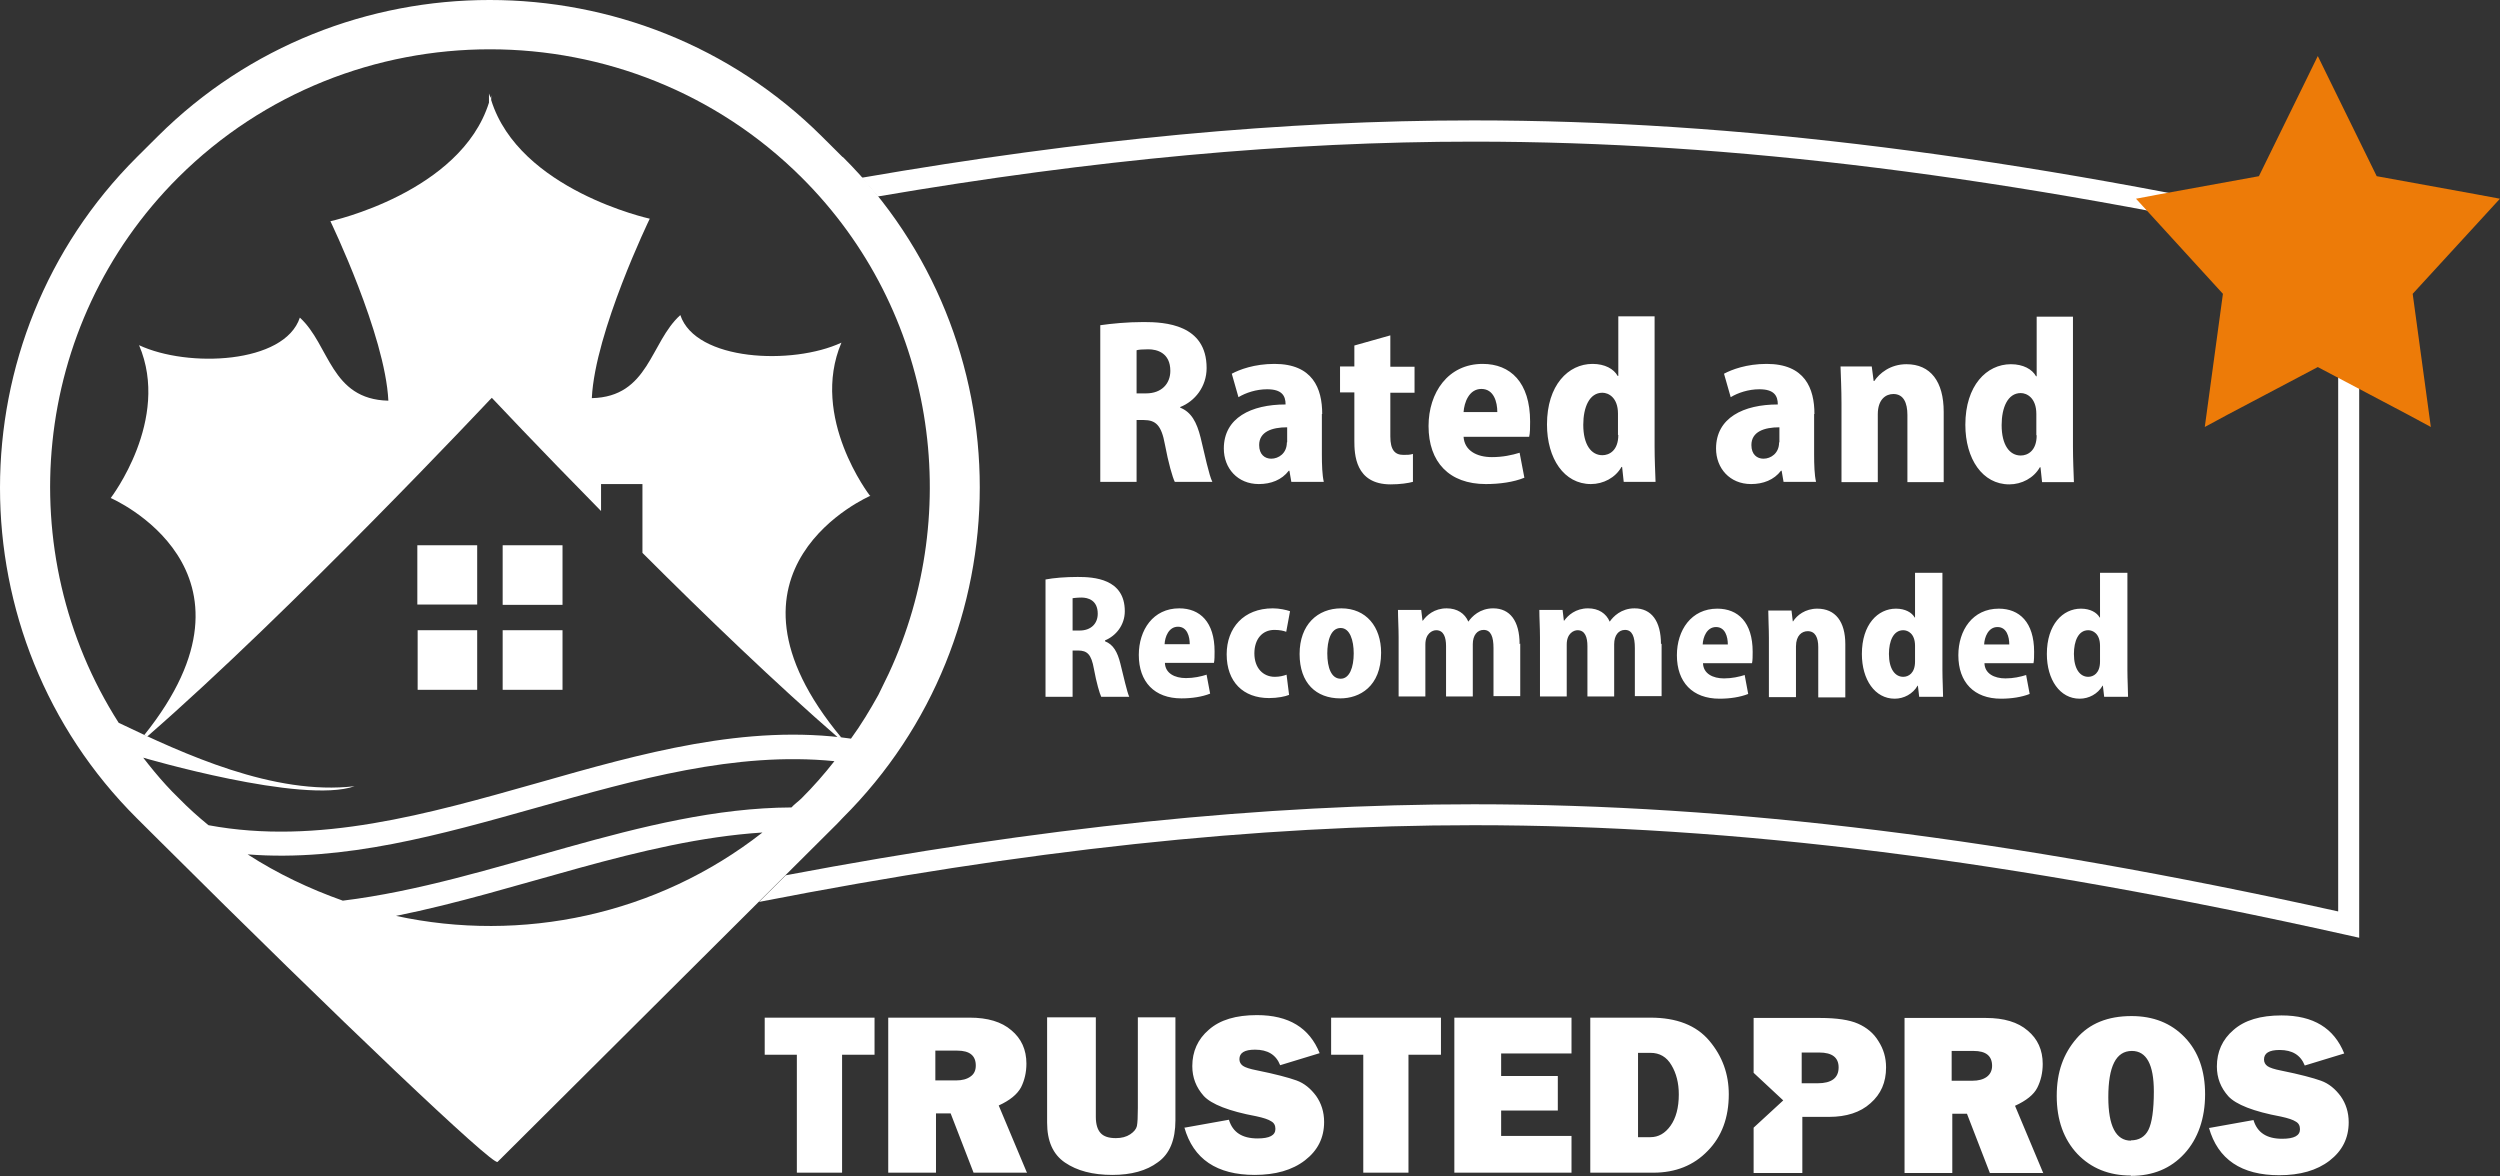<svg width="136" height="64" viewBox="0 0 136 64" fill="none" xmlns="http://www.w3.org/2000/svg">
<rect x="0" y="0" width="136" height="64" fill="#333333" stroke="none"/>
<path fill-rule="evenodd" clip-rule="evenodd" d="M127.786 49.789H127.491V13.518H127.786V49.789Z" fill="#505572"/>
<path d="M47.315 26.954C47.315 26.954 44.042 22.711 45.774 18.64C43.106 19.882 37.841 19.641 37.01 17.14C35.364 18.623 35.312 21.59 32.195 21.659C32.368 18.054 35.347 11.897 35.347 11.897C35.347 11.897 28.246 10.344 26.721 5.446V5.187L26.687 5.325L26.6 5.084V5.584C25.059 10.482 17.974 12.035 17.974 12.035C17.974 12.035 20.954 18.209 21.127 21.797C17.974 21.728 17.94 18.761 16.312 17.278C15.48 19.796 10.215 20.02 7.565 18.778C9.297 22.831 6.023 27.092 6.023 27.092C6.023 27.092 15.065 30.99 7.842 39.993L8.015 40.062C15.861 33.232 26.635 21.762 26.635 21.762L26.756 21.642C26.756 21.642 29.25 24.298 32.697 27.799V26.333H34.949V30.076C38.343 33.473 42.258 37.233 45.601 40.131H45.774C38.118 30.938 47.35 26.971 47.35 26.971L47.315 26.954Z" fill="white"/>
<path d="M22.703 32.887H25.959V29.662H22.703V32.887Z" fill="white"/>
<path d="M22.72 37.526H25.959V34.284H22.72V37.526Z" fill="white"/>
<path d="M27.345 37.526H30.601V34.284H27.345V37.526Z" fill="white"/>
<path d="M27.345 32.904H30.601V29.662H27.345V32.904Z" fill="white"/>
<path d="M47.783 37.802C47.332 38.613 46.847 39.423 46.293 40.182C40.595 39.372 34.914 40.976 29.233 42.597C23.257 44.287 17.282 45.995 11.341 44.891C10.769 44.425 10.232 43.942 9.712 43.408C9.245 42.959 8.812 42.476 8.396 41.976C8.188 41.735 7.998 41.476 7.79 41.217C7.79 41.217 16.467 43.77 19.291 42.77C14.891 43.287 9.99 41.01 6.456 39.32C0.567 30.093 1.658 17.674 9.695 9.654C19.031 0.358 34.273 0.358 43.608 9.654C50.9 16.916 52.459 27.782 48.354 36.629L47.783 37.802ZM43.608 43.425C43.435 43.597 43.227 43.735 43.054 43.925C34.914 43.96 26.79 47.996 18.65 48.996C16.848 48.358 15.099 47.53 13.471 46.478C18.719 46.892 23.967 45.408 29.233 43.925C34.619 42.407 40.006 40.872 45.392 41.407C44.838 42.114 44.249 42.787 43.591 43.442L43.608 43.425ZM21.542 49.824C28.176 48.496 34.827 45.719 41.478 45.288C35.728 49.789 28.366 51.307 21.542 49.824ZM45.843 8.55L44.7 7.412C34.758 -2.471 18.511 -2.471 8.587 7.412L7.443 8.55C-2.481 18.451 -2.481 34.629 7.443 44.512L8.587 45.65C18.529 55.55 26.825 63.432 27.067 63.208C27.31 62.966 35.624 54.688 45.548 44.805L45.843 44.494C55.785 34.594 55.785 18.416 45.843 8.533V8.55Z" fill="white"/>
<path d="M127.907 12.552C109.565 8.464 94.392 6.55 80.172 6.55H80.155C69.849 6.55 59.024 7.567 46.865 9.671C47.16 9.999 47.471 10.344 47.748 10.689C59.561 8.671 70.109 7.705 80.155 7.705H80.172C94.184 7.705 109.132 9.568 127.197 13.587V49.582C109.184 45.598 94.236 43.753 80.189 43.753H80.172C68.706 43.753 56.616 44.994 42.743 47.616C42.258 48.099 41.773 48.582 41.288 49.065C55.785 46.236 68.325 44.891 80.172 44.891H80.189C94.323 44.891 109.409 46.788 127.647 50.859L128.34 51.014V12.655L127.89 12.552H127.907Z" fill="white"/>
<path d="M49.792 26.989V26.057C49.792 26.367 49.792 26.678 49.792 26.989ZM3.512 26.834C3.512 26.644 3.512 26.454 3.512 26.264V26.834Z" fill="#BE1E2D"/>
<path d="M128.15 10.551L126.088 6.36L124.027 10.551L123.871 10.879L123.508 10.948L119.039 11.758L122.243 15.26L122.469 15.501L122.417 15.846L121.758 20.624L125.742 18.502L126.088 18.33L126.435 18.502L130.419 20.624L129.76 15.846L129.708 15.501L129.934 15.26L133.138 11.758L128.669 10.948L128.305 10.879L128.15 10.551Z" fill="#D1D3D4"/>
<path fill-rule="evenodd" clip-rule="evenodd" d="M135.996 10.81L134.697 10.568L129.293 9.585L126.747 4.394L126.088 3.048L125.43 4.394L122.884 9.585L117.48 10.568L116.198 10.81L117.082 11.775L120.927 15.984L120.13 21.831L119.94 23.228L121.187 22.555L126.088 19.968L130.99 22.555L132.237 23.228L132.047 21.831L131.25 15.984L135.112 11.775L135.996 10.81Z" fill="#ED7B08"/>
<path d="M64.203 22.142C64.999 21.831 65.64 21.038 65.64 20.02C65.64 17.64 63.371 17.519 62.211 17.519C61.31 17.519 60.462 17.605 59.855 17.692V26.212H61.83V22.849H62.211C62.869 22.849 63.181 23.125 63.371 24.177C63.562 25.194 63.787 25.97 63.908 26.212H65.952C65.779 25.884 65.536 24.729 65.311 23.797C65.103 22.969 64.809 22.417 64.203 22.176V22.124V22.142ZM61.83 21.4V19.054C61.934 19.02 62.159 19.002 62.471 19.002C62.938 19.002 63.666 19.192 63.666 20.175C63.666 20.882 63.181 21.4 62.349 21.4H61.83ZM71.928 22.521C71.928 21.124 71.408 19.796 69.33 19.796C68.238 19.796 67.424 20.106 67.009 20.331L67.372 21.607C67.771 21.365 68.342 21.176 68.931 21.176C69.728 21.176 69.936 21.521 69.936 22.003C68.065 22.003 66.576 22.728 66.576 24.401C66.576 25.47 67.32 26.333 68.481 26.333C69.139 26.333 69.728 26.108 70.109 25.608H70.144L70.248 26.212H72.014C71.928 25.832 71.91 25.28 71.91 24.729V22.521H71.928ZM70.005 24.073C70.005 24.66 69.555 24.953 69.156 24.953C68.81 24.953 68.498 24.729 68.498 24.211C68.498 23.487 69.191 23.245 70.022 23.245V24.056L70.005 24.073ZM73.677 19.934H72.898V21.348H73.677V23.97C73.677 24.694 73.712 26.35 75.652 26.35C76.171 26.35 76.621 26.281 76.864 26.212V24.694C76.691 24.746 76.552 24.746 76.344 24.746C75.877 24.746 75.634 24.47 75.634 23.745V21.365H76.951V19.951H75.634V18.244L73.677 18.796V19.951V19.934ZM82.684 24.625C82.233 24.763 81.748 24.867 81.159 24.867C80.345 24.867 79.67 24.522 79.618 23.763H83.186C83.238 23.556 83.238 23.245 83.238 22.935C83.238 20.796 82.164 19.796 80.657 19.796C78.769 19.796 77.713 21.365 77.713 23.176C77.713 25.142 78.838 26.333 80.83 26.333C81.575 26.333 82.337 26.229 82.926 25.988L82.666 24.625H82.684ZM79.618 22.417C79.653 21.9 79.912 21.158 80.588 21.158C81.263 21.158 81.454 21.866 81.454 22.417H79.618ZM90.01 17.209H88.036V20.451H88.001C87.793 20.072 87.308 19.796 86.633 19.796C85.316 19.796 84.156 20.951 84.156 23.09C84.156 24.953 85.091 26.333 86.546 26.333C87.222 26.333 87.88 25.988 88.209 25.401H88.243L88.33 26.212H90.062C90.045 25.712 90.01 24.987 90.01 24.28V17.191V17.209ZM88.036 23.659C88.036 24.522 87.533 24.763 87.17 24.763C86.563 24.763 86.13 24.194 86.13 23.107C86.13 22.159 86.46 21.365 87.17 21.365C87.499 21.365 88.018 21.624 88.018 22.504V23.659H88.036ZM98.705 22.521C98.705 21.124 98.185 19.796 96.107 19.796C95.016 19.796 94.202 20.106 93.786 20.331L94.15 21.607C94.548 21.365 95.12 21.176 95.709 21.176C96.505 21.176 96.713 21.521 96.713 22.003C94.843 22.003 93.353 22.728 93.353 24.401C93.353 25.47 94.098 26.333 95.258 26.333C95.916 26.333 96.505 26.108 96.886 25.608H96.921L97.025 26.212H98.792C98.705 25.832 98.688 25.28 98.688 24.729V22.521H98.705ZM96.782 24.073C96.782 24.66 96.332 24.953 95.934 24.953C95.587 24.953 95.276 24.729 95.276 24.211C95.276 23.487 95.968 23.245 96.8 23.245V24.056L96.782 24.073ZM105.737 22.4C105.737 20.762 105.027 19.813 103.711 19.813C102.827 19.813 102.238 20.313 101.961 20.727H101.927L101.823 19.934H100.125C100.143 20.52 100.177 21.193 100.177 21.952V26.229H102.152V22.538C102.152 21.727 102.585 21.434 103.001 21.434C103.555 21.434 103.763 21.917 103.763 22.573V26.229H105.737V22.383V22.4ZM112.769 17.226H110.795V20.468H110.76C110.552 20.089 110.067 19.813 109.392 19.813C108.075 19.813 106.915 20.969 106.915 23.107C106.915 24.97 107.85 26.35 109.305 26.35C109.981 26.35 110.639 26.005 110.968 25.419H111.003L111.089 26.229H112.821C112.804 25.729 112.769 25.005 112.769 24.297V17.209V17.226ZM110.795 23.677C110.795 24.539 110.292 24.78 109.929 24.78C109.322 24.78 108.889 24.211 108.889 23.125C108.889 22.176 109.219 21.383 109.929 21.383C110.258 21.383 110.777 21.641 110.777 22.521V23.677H110.795ZM60.115 34.836C60.704 34.594 61.189 34.008 61.189 33.249C61.189 31.472 59.492 31.386 58.626 31.386C57.95 31.386 57.327 31.438 56.876 31.524V37.906H58.349V35.388H58.643C59.145 35.388 59.37 35.595 59.509 36.388C59.648 37.147 59.821 37.733 59.907 37.906H61.431C61.31 37.647 61.12 36.785 60.947 36.095C60.791 35.474 60.566 35.06 60.115 34.887V34.853V34.836ZM58.349 34.284V32.542C58.349 32.542 58.591 32.507 58.833 32.507C59.18 32.507 59.717 32.645 59.717 33.387C59.717 33.922 59.353 34.301 58.73 34.301H58.349V34.284ZM65.658 36.698C65.329 36.802 64.948 36.888 64.514 36.888C63.908 36.888 63.389 36.629 63.371 36.06H66.039C66.073 35.905 66.073 35.663 66.073 35.439C66.073 33.835 65.277 33.094 64.151 33.094C62.73 33.094 61.951 34.267 61.951 35.629C61.951 37.095 62.8 37.992 64.272 37.992C64.844 37.992 65.398 37.906 65.831 37.733L65.64 36.716L65.658 36.698ZM63.354 35.043C63.371 34.646 63.579 34.094 64.082 34.094C64.584 34.094 64.722 34.629 64.722 35.043H63.354ZM70.005 36.698C69.815 36.767 69.607 36.819 69.347 36.819C68.723 36.819 68.238 36.353 68.238 35.543C68.238 34.784 68.654 34.267 69.33 34.267C69.624 34.267 69.832 34.318 69.971 34.37L70.178 33.249C69.971 33.18 69.607 33.094 69.243 33.094C67.65 33.094 66.731 34.163 66.731 35.594C66.731 37.095 67.632 37.975 69.035 37.975C69.503 37.975 69.918 37.889 70.126 37.802L69.988 36.698H70.005ZM72.967 33.094C71.668 33.094 70.698 33.99 70.698 35.577C70.698 37.164 71.599 37.992 72.915 37.992C73.954 37.992 75.132 37.354 75.132 35.508C75.132 34.094 74.318 33.094 72.967 33.094ZM73.642 35.543C73.642 36.302 73.417 36.923 72.932 36.923C72.43 36.923 72.205 36.336 72.205 35.543C72.205 34.887 72.378 34.163 72.932 34.163C73.435 34.163 73.642 34.836 73.642 35.543ZM82.666 35.043C82.666 33.784 82.147 33.094 81.229 33.094C80.501 33.094 80.068 33.542 79.878 33.818C79.687 33.37 79.272 33.094 78.7 33.094C78.025 33.094 77.609 33.473 77.401 33.766H77.384L77.314 33.18H76.05C76.05 33.628 76.085 34.129 76.085 34.68V37.889H77.54V35.06C77.54 34.456 77.921 34.284 78.128 34.284C78.544 34.284 78.665 34.68 78.665 35.146V37.889H80.12V35.043C80.12 34.56 80.363 34.267 80.709 34.267C81.108 34.267 81.246 34.646 81.246 35.25V37.871H82.701V35.008L82.666 35.043ZM90.357 35.043C90.357 33.784 89.837 33.094 88.919 33.094C88.192 33.094 87.758 33.542 87.568 33.818C87.377 33.37 86.962 33.094 86.39 33.094C85.715 33.094 85.299 33.473 85.091 33.766H85.074L85.005 33.18H83.74C83.74 33.628 83.775 34.129 83.775 34.68V37.889H85.23V35.06C85.23 34.456 85.611 34.284 85.819 34.284C86.234 34.284 86.356 34.68 86.356 35.146V37.889H87.811V35.043C87.811 34.56 88.053 34.267 88.399 34.267C88.798 34.267 88.936 34.646 88.936 35.25V37.871H90.391V35.008L90.357 35.043ZM94.929 36.716C94.6 36.819 94.219 36.905 93.786 36.905C93.18 36.905 92.66 36.647 92.643 36.078H95.31C95.345 35.922 95.345 35.681 95.345 35.457C95.345 33.853 94.548 33.111 93.422 33.111C92.002 33.111 91.223 34.284 91.223 35.646C91.223 37.112 92.071 38.009 93.544 38.009C94.115 38.009 94.669 37.923 95.102 37.751L94.912 36.733L94.929 36.716ZM92.626 35.06C92.643 34.663 92.851 34.111 93.353 34.111C93.855 34.111 93.994 34.646 93.994 35.06H92.626ZM100.385 35.043C100.385 33.818 99.848 33.111 98.861 33.111C98.203 33.111 97.752 33.473 97.545 33.801H97.527L97.458 33.214H96.194C96.194 33.663 96.228 34.163 96.228 34.715V37.923H97.701V35.163C97.701 34.56 98.03 34.336 98.341 34.336C98.757 34.336 98.913 34.698 98.913 35.198V37.94H100.385V35.077V35.043ZM105.651 31.162H104.178V33.594H104.161C104.005 33.318 103.641 33.111 103.139 33.111C102.152 33.111 101.286 33.973 101.286 35.577C101.286 36.974 101.996 38.009 103.07 38.009C103.572 38.009 104.057 37.751 104.317 37.302H104.334L104.403 37.906H105.703C105.703 37.526 105.668 36.992 105.668 36.474V31.162H105.651ZM104.178 35.991C104.178 36.629 103.815 36.819 103.537 36.819C103.087 36.819 102.758 36.388 102.758 35.577C102.758 34.87 103.001 34.284 103.537 34.284C103.797 34.284 104.178 34.474 104.178 35.129V35.991ZM110.24 36.716C109.911 36.819 109.53 36.905 109.097 36.905C108.491 36.905 107.971 36.647 107.954 36.078H110.622C110.656 35.922 110.656 35.681 110.656 35.457C110.656 33.853 109.859 33.111 108.734 33.111C107.313 33.111 106.534 34.284 106.534 35.646C106.534 37.112 107.383 38.009 108.855 38.009C109.426 38.009 109.981 37.923 110.414 37.751L110.223 36.733L110.24 36.716ZM107.937 35.06C107.954 34.663 108.162 34.111 108.664 34.111C109.167 34.111 109.305 34.646 109.305 35.06H107.937ZM115.714 31.162H114.241V33.594H114.224C114.068 33.318 113.705 33.111 113.202 33.111C112.215 33.111 111.349 33.973 111.349 35.577C111.349 36.974 112.059 38.009 113.133 38.009C113.635 38.009 114.12 37.751 114.38 37.302H114.397L114.467 37.906H115.766C115.766 37.526 115.731 36.992 115.731 36.474V31.162H115.714ZM114.241 35.991C114.241 36.629 113.878 36.819 113.601 36.819C113.15 36.819 112.821 36.388 112.821 35.577C112.821 34.87 113.064 34.284 113.601 34.284C113.86 34.284 114.241 34.474 114.241 35.129V35.991Z" fill="white"/>
<path d="M45.809 57.378V63.794H43.349V57.378H41.6V55.36H47.575V57.378H45.826H45.809ZM55.837 63.794H52.962L51.715 60.569H50.918V63.794H48.32V55.36H52.754C53.724 55.36 54.486 55.584 55.023 56.05C55.56 56.498 55.837 57.102 55.837 57.861C55.837 58.344 55.733 58.775 55.543 59.154C55.335 59.534 54.936 59.862 54.33 60.138L55.872 63.811L55.837 63.794ZM50.901 58.775H52.009C52.338 58.775 52.598 58.706 52.789 58.568C52.996 58.43 53.083 58.223 53.083 57.964C53.083 57.43 52.754 57.154 52.078 57.154H50.883V58.775H50.901ZM63.943 55.36V60.948C63.943 62 63.631 62.776 62.99 63.225C62.367 63.691 61.535 63.915 60.514 63.915C59.44 63.915 58.591 63.691 57.933 63.242C57.275 62.794 56.963 62.069 56.963 61.069V55.343H59.613V60.758C59.613 61.155 59.7 61.448 59.873 61.638C60.046 61.828 60.323 61.914 60.704 61.914C61.016 61.914 61.276 61.845 61.483 61.707C61.691 61.569 61.812 61.414 61.847 61.259C61.882 61.086 61.899 60.758 61.899 60.276V55.343H63.943V55.36ZM64.445 61.345L66.853 60.914C67.061 61.604 67.58 61.931 68.412 61.931C69.07 61.931 69.382 61.759 69.382 61.414C69.382 61.224 69.312 61.086 69.156 61C69.001 60.897 68.741 60.81 68.342 60.724C66.853 60.448 65.9 60.069 65.484 59.62C65.069 59.154 64.861 58.62 64.861 57.999C64.861 57.206 65.155 56.533 65.762 56.016C66.368 55.481 67.234 55.222 68.377 55.222C70.109 55.222 71.235 55.912 71.789 57.292L69.641 57.947C69.416 57.378 68.966 57.102 68.273 57.102C67.701 57.102 67.424 57.275 67.424 57.62C67.424 57.775 67.494 57.895 67.615 57.982C67.736 58.068 67.996 58.154 68.36 58.223C69.382 58.43 70.092 58.62 70.525 58.775C70.958 58.93 71.304 59.224 71.599 59.62C71.876 60.017 72.032 60.483 72.032 61.035C72.032 61.897 71.685 62.587 70.992 63.121C70.3 63.656 69.382 63.915 68.256 63.915C66.195 63.915 64.913 63.053 64.428 61.328L64.445 61.345ZM76.621 57.378V63.794H74.162V57.378H72.413V55.36H78.388V57.378H76.639H76.621ZM85.49 61.776V63.794H79.116V55.36H85.49V57.309H81.662V58.534H84.745V60.414H81.662V61.793H85.49V61.776ZM86.511 63.794V55.36H89.785C91.205 55.36 92.279 55.774 92.989 56.619C93.7 57.464 94.046 58.43 94.046 59.534C94.046 60.793 93.665 61.828 92.903 62.604C92.141 63.397 91.153 63.794 89.941 63.794H86.494H86.511ZM89.109 61.862H89.785C90.218 61.862 90.582 61.655 90.876 61.242C91.171 60.828 91.327 60.258 91.327 59.534C91.327 58.913 91.188 58.378 90.928 57.947C90.668 57.499 90.287 57.275 89.785 57.275H89.109V61.862ZM98.047 60.741V63.811H95.397V61.345L97.008 59.862L95.397 58.361V55.377H99.017C99.918 55.377 100.61 55.481 101.078 55.688C101.546 55.895 101.927 56.205 102.186 56.636C102.464 57.068 102.602 57.533 102.602 58.068C102.602 58.879 102.325 59.517 101.753 60.017C101.199 60.517 100.437 60.758 99.502 60.758H98.03L98.047 60.741ZM98.012 58.93H98.878C99.64 58.93 100.021 58.637 100.021 58.068C100.021 57.533 99.675 57.257 98.965 57.257H98.012V58.913V58.93ZM111.124 63.811H108.249L107.002 60.586H106.205V63.811H103.607V55.377H108.041C109.011 55.377 109.773 55.602 110.31 56.067C110.847 56.516 111.124 57.119 111.124 57.878C111.124 58.361 111.02 58.792 110.829 59.172C110.639 59.551 110.223 59.879 109.617 60.155L111.158 63.829L111.124 63.811ZM106.187 58.792H107.296C107.625 58.792 107.885 58.723 108.075 58.585C108.266 58.447 108.37 58.24 108.37 57.982C108.37 57.447 108.041 57.171 107.365 57.171H106.17V58.792H106.187ZM115.922 63.949C114.726 63.949 113.757 63.553 113.012 62.776C112.267 61.983 111.886 60.931 111.886 59.62C111.886 58.309 112.25 57.326 112.96 56.498C113.67 55.67 114.674 55.274 115.956 55.274C117.134 55.274 118.104 55.653 118.849 56.429C119.594 57.206 119.957 58.24 119.957 59.534C119.957 60.828 119.576 61.949 118.831 62.759C118.087 63.57 117.117 63.967 115.922 63.967V63.949ZM115.922 62.035C116.355 62.035 116.684 61.845 116.874 61.466C117.065 61.086 117.169 60.379 117.169 59.379C117.169 57.913 116.77 57.171 115.974 57.171C115.108 57.171 114.692 58.016 114.692 59.689C114.692 61.259 115.108 62.052 115.922 62.052V62.035ZM120.182 61.362L122.59 60.931C122.798 61.621 123.317 61.949 124.149 61.949C124.807 61.949 125.119 61.776 125.119 61.431C125.119 61.242 125.049 61.103 124.894 61.017C124.738 60.914 124.478 60.828 124.079 60.741C122.59 60.465 121.637 60.086 121.222 59.637C120.806 59.172 120.598 58.637 120.598 58.016C120.598 57.223 120.893 56.55 121.499 56.033C122.105 55.498 122.971 55.239 124.114 55.239C125.846 55.239 126.972 55.929 127.526 57.309L125.379 57.964C125.153 57.395 124.703 57.119 124.01 57.119C123.439 57.119 123.162 57.292 123.162 57.637C123.162 57.792 123.231 57.913 123.352 57.999C123.473 58.085 123.733 58.171 124.097 58.24C125.119 58.447 125.829 58.637 126.262 58.792C126.695 58.947 127.041 59.241 127.336 59.637C127.613 60.034 127.769 60.5 127.769 61.052C127.769 61.914 127.422 62.604 126.73 63.139C126.037 63.673 125.119 63.932 123.993 63.932C121.932 63.932 120.65 63.07 120.165 61.345L120.182 61.362Z" fill="white"/>
</svg>
